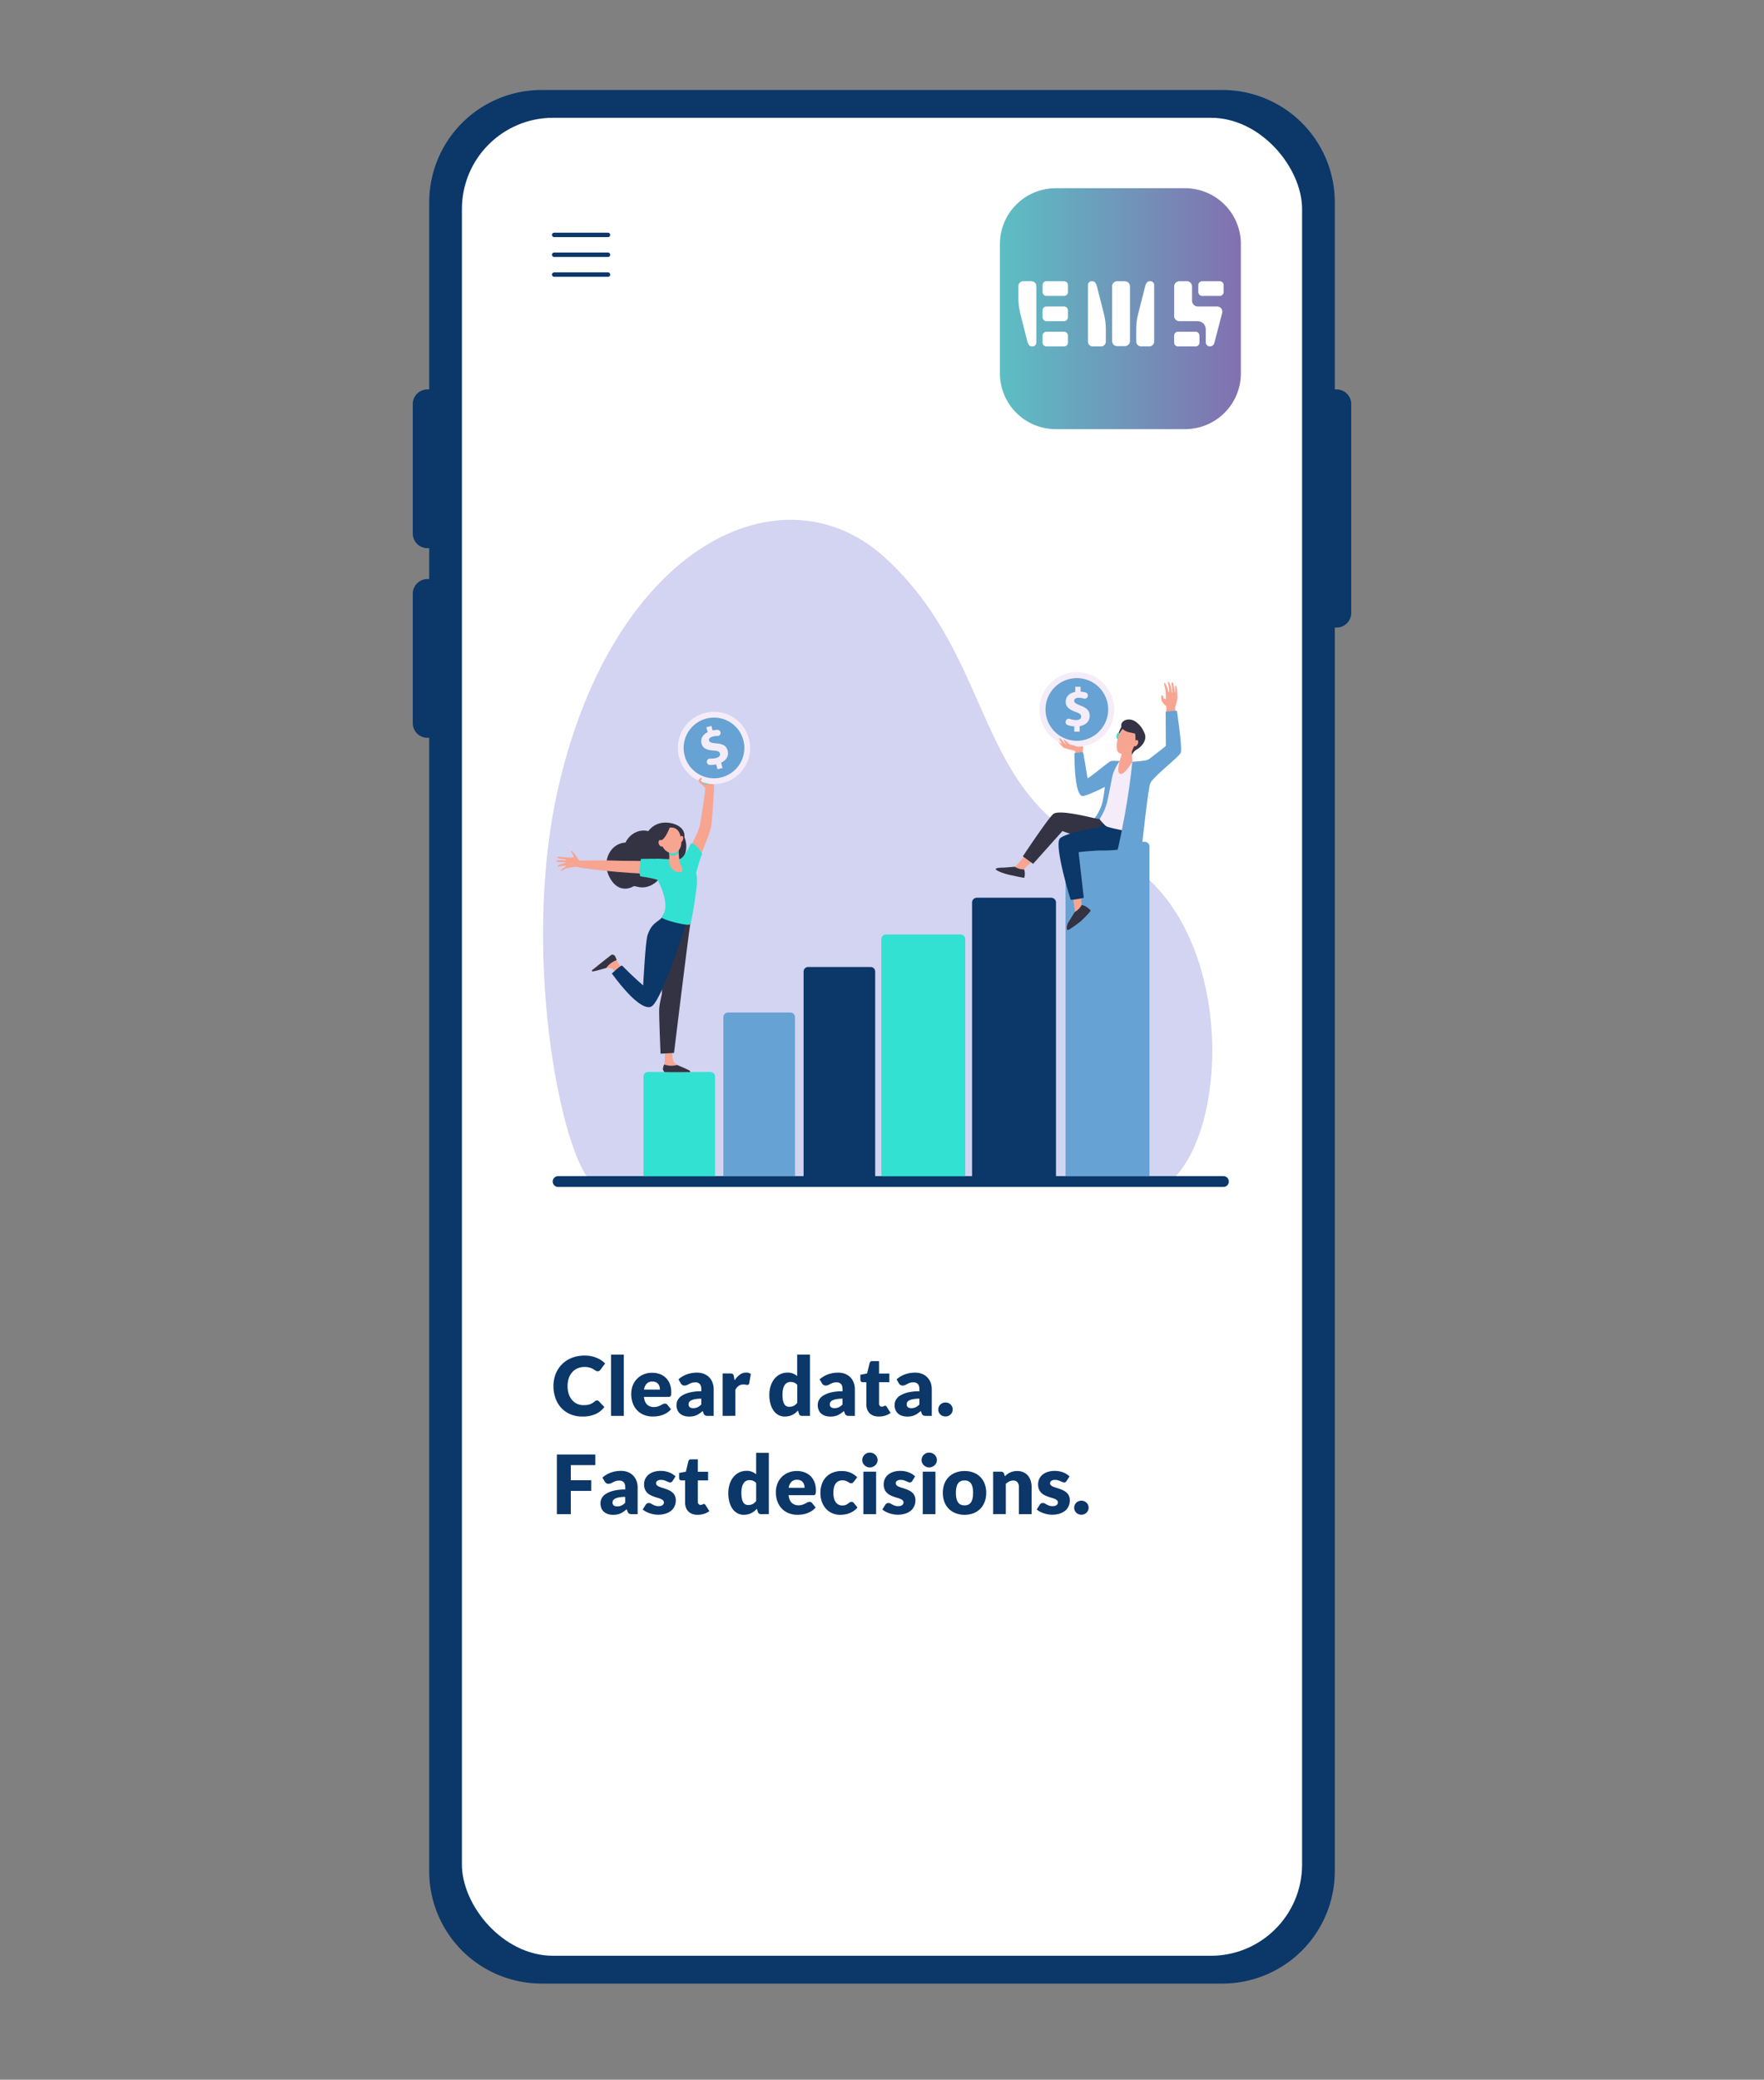 <?xml version="1.0" encoding="UTF-8"?> <svg xmlns="http://www.w3.org/2000/svg" xmlns:xlink="http://www.w3.org/1999/xlink" viewBox="0 0 2000 2358.06"><rect x="0" y="0" width="2000" height="2358.06" fill="#808080" stroke="none"/><defs><style>.cls-1{fill:none;}.cls-2{fill:#0b3769;}.cls-3{fill:#fff;}.cls-4{clip-path:url(#clip-path);}.cls-5{fill:url(#Sfumatura_senza_nome_3);}.cls-6{fill:#d3d3f2;}.cls-7{fill:#32e1d2;}.cls-8{fill:#66a2d3;}.cls-9{fill:#f7a491;}.cls-10{fill:#333343;}.cls-11{fill:#f4ecf8;}.cls-12{fill:#f8a492;}</style><clipPath id="clip-path"><path class="cls-1" d="M1182.07,388.42v-7.91a4.37,4.37,0,0,1,4.37-4.37h20a4.37,4.37,0,0,1,4.37,4.37v7.91a4.38,4.38,0,0,1-4.37,4.38h-20a4.38,4.38,0,0,1-4.37-4.38m149.14,0v-7.91a4.37,4.37,0,0,1,4.37-4.37h20a4.37,4.37,0,0,1,4.37,4.37v7.92a4.37,4.37,0,0,1-4.37,4.37h-20a4.38,4.38,0,0,1-4.37-4.38m-149.14-28.63v-7.91a4.37,4.37,0,0,1,4.37-4.37h20a4.37,4.37,0,0,1,4.37,4.37v7.91a4.38,4.38,0,0,1-4.37,4.38h-20a4.38,4.38,0,0,1-4.37-4.38m-17.47,26.58c-1.52-6-7.79-30.74-7.79-30.74a69.67,69.67,0,0,1-2.14-17.13V324.31a5.44,5.44,0,0,1,5.43-5.43h9.44a5.43,5.43,0,0,1,5.43,5.43v64.18a4.3,4.3,0,0,1-4,4.31c-2.43,0-4.73,0-6.36-6.43m17.47-55.21v-7.91a4.37,4.37,0,0,1,4.37-4.37h20a4.37,4.37,0,0,1,4.37,4.37v7.91a4.37,4.37,0,0,1-4.37,4.37h-20a4.37,4.37,0,0,1-4.37-4.37m51.4,56.2V323.18a4.29,4.29,0,0,1,4-4.3c2.43,0,4.73,0,6.36,6.42,1.52,6,7.79,30.74,7.79,30.74a69.73,69.73,0,0,1,2.14,17.13v14.19a5.45,5.45,0,0,1-5.44,5.44h-9.43a5.45,5.45,0,0,1-5.44-5.44m27.4-.69v-62a5.79,5.79,0,0,1,5.79-5.79h8.72a5.79,5.79,0,0,1,5.79,5.79v62a5.8,5.8,0,0,1-5.79,5.8h-8.72a5.8,5.8,0,0,1-5.79-5.8m27.39.69V373.17A69.73,69.73,0,0,1,1290.4,356s6.27-24.78,7.79-30.74c1.63-6.42,3.93-6.42,6.36-6.42a4.29,4.29,0,0,1,4,4.3v64.18a5.45,5.45,0,0,1-5.44,5.44h-9.43a5.45,5.45,0,0,1-5.44-5.44m43-29.06V324.72a5.85,5.85,0,0,1,5.85-5.84h8.61a5.85,5.85,0,0,1,5.84,5.84v16.4a6.4,6.4,0,0,0,6.39,6.39H1380a5.86,5.86,0,0,1,5.68,7.34l-8.87,34.08a5.16,5.16,0,0,1-5,3.87,4.75,4.75,0,0,1-4.75-4.75V373.23a9.07,9.07,0,0,0-9.07-9.06h-20.92a5.88,5.88,0,0,1-5.87-5.87m27.4-27.14v-7.91a4.37,4.37,0,0,1,4.37-4.37h20a4.37,4.37,0,0,1,4.37,4.37v7.91a4.37,4.37,0,0,1-4.37,4.37h-20a4.37,4.37,0,0,1-4.37-4.37M1197,213.4a63.31,63.31,0,0,0-63.31,63V423.61a63.32,63.32,0,0,0,63,63h147.21a63.32,63.32,0,0,0,63-63.32V276.72a63.32,63.32,0,0,0-63.31-63.32Z"></path></clipPath><linearGradient id="Sfumatura_senza_nome_3" x1="704.57" y1="1630.56" x2="705.57" y2="1630.56" gradientTransform="matrix(274.04, 0, 0, -274.04, -191947.23, 447191.5)" gradientUnits="userSpaceOnUse"><stop offset="0" stop-color="#5cbfc4"></stop><stop offset="1" stop-color="#8270b0"></stop></linearGradient></defs><title>img_cta_dati chiari_en_02</title><g id="Слой_2" data-name="Слой 2"><path class="cls-2" d="M1515.37,441.55h-2V229.41A127.36,127.36,0,0,0,1386,102.05H614A127.36,127.36,0,0,0,486.65,229.41V441.55h-2A16.63,16.63,0,0,0,468,458.18V604.92a16.64,16.64,0,0,0,16.63,16.63h2v35h-2A16.63,16.63,0,0,0,468,673.18V819.92a16.64,16.64,0,0,0,16.63,16.63h2V2121.69A127.36,127.36,0,0,0,614,2249.05h772a127.36,127.36,0,0,0,127.36-127.36V711.55h2A16.63,16.63,0,0,0,1532,694.92V458.18A16.62,16.62,0,0,0,1515.37,441.55Z"></path><rect class="cls-3" x="523.71" y="133.55" width="952.58" height="2084" rx="103.44"></rect><path class="cls-2" d="M689.33,268.86h-61a2.5,2.5,0,0,1,0-5h61a2.5,2.5,0,0,1,0,5Z"></path><path class="cls-2" d="M689.33,291.36h-61a2.5,2.5,0,0,1,0-5h61a2.5,2.5,0,0,1,0,5Z"></path><path class="cls-2" d="M689.33,313.86h-61a2.5,2.5,0,0,1,0-5h61a2.5,2.5,0,0,1,0,5Z"></path><path class="cls-2" d="M676.83,1587.9a3.17,3.17,0,0,1,1.12.21,3,3,0,0,1,1.06.72l6.22,6.54a25.79,25.79,0,0,1-10.23,8.06,35.82,35.82,0,0,1-14.55,2.71,34.63,34.63,0,0,1-13.81-2.62,30,30,0,0,1-10.35-7.24,32,32,0,0,1-6.52-11,40.58,40.58,0,0,1-2.27-13.76,36.29,36.29,0,0,1,2.6-13.9,32.27,32.27,0,0,1,7.26-10.93,32.8,32.8,0,0,1,11.16-7.15,38.92,38.92,0,0,1,14.34-2.55,36.38,36.38,0,0,1,7.17.67,34.94,34.94,0,0,1,6.29,1.86,29.58,29.58,0,0,1,5.39,2.83,26.06,26.06,0,0,1,4.36,3.64l-5.29,7.1a6.5,6.5,0,0,1-1.21,1.19,3.16,3.16,0,0,1-2,.53,3.46,3.46,0,0,1-1.58-.37,16.85,16.85,0,0,1-1.57-.91l-1.84-1.16a14.84,14.84,0,0,0-2.36-1.16,20.54,20.54,0,0,0-3.21-.9,21.62,21.62,0,0,0-4.29-.37,19.59,19.59,0,0,0-7.8,1.51,17,17,0,0,0-6.05,4.31,20.06,20.06,0,0,0-3.95,6.8,26.78,26.78,0,0,0-1.41,9,27.92,27.92,0,0,0,1.41,9.23,20.47,20.47,0,0,0,3.85,6.8,16.4,16.4,0,0,0,5.69,4.2,17,17,0,0,0,7,1.44,33.26,33.26,0,0,0,3.9-.21,16,16,0,0,0,3.27-.72,15,15,0,0,0,2.88-1.32,19.7,19.7,0,0,0,2.76-2,5.65,5.65,0,0,1,1.21-.77A3.15,3.15,0,0,1,676.83,1587.9Z"></path><path class="cls-2" d="M707.23,1535.93v69.47H692.84v-69.47Z"></path><path class="cls-2" d="M739.44,1556.53a24.61,24.61,0,0,1,8.75,1.49,19.07,19.07,0,0,1,6.82,4.31,19.64,19.64,0,0,1,4.45,6.94,25.42,25.42,0,0,1,1.6,9.31,19,19,0,0,1-.14,2.64,4.18,4.18,0,0,1-.51,1.63,2,2,0,0,1-1,.83,4.55,4.55,0,0,1-1.6.23H730.06q.71,6,3.67,8.75a10.9,10.9,0,0,0,7.66,2.71,13.71,13.71,0,0,0,4.31-.6,22.29,22.29,0,0,0,3.23-1.34c.94-.5,1.81-1,2.6-1.35a5.4,5.4,0,0,1,2.48-.6,3,3,0,0,1,2.6,1.25l4.18,5.15A21.29,21.29,0,0,1,756,1602a24.53,24.53,0,0,1-5.29,2.51,28.77,28.77,0,0,1-5.43,1.25,39.28,39.28,0,0,1-5.17.35,26.93,26.93,0,0,1-9.49-1.65,21.55,21.55,0,0,1-7.75-4.89,23.13,23.13,0,0,1-5.25-8.08,30.22,30.22,0,0,1-1.92-11.23,25.58,25.58,0,0,1,1.64-9.14,22.31,22.31,0,0,1,12.21-12.72A24.81,24.81,0,0,1,739.44,1556.53Zm.28,9.93a8.62,8.62,0,0,0-6.45,2.35,12.21,12.21,0,0,0-3.07,6.75h18a12.4,12.4,0,0,0-.44-3.34,7.9,7.9,0,0,0-1.44-2.9,7.36,7.36,0,0,0-2.62-2.07A9,9,0,0,0,739.72,1566.46Z"></path><path class="cls-2" d="M802.55,1605.4a6.71,6.71,0,0,1-3.08-.56,4.2,4.2,0,0,1-1.74-2.32l-1-2.64q-1.82,1.53-3.48,2.69a22.57,22.57,0,0,1-3.46,2,17.48,17.48,0,0,1-3.81,1.21,23.65,23.65,0,0,1-4.48.39,19.37,19.37,0,0,1-6-.86,12.31,12.31,0,0,1-4.57-2.54,11.12,11.12,0,0,1-2.91-4.16,15.09,15.09,0,0,1-1-5.75,12.21,12.21,0,0,1,1.3-5.27,13.09,13.09,0,0,1,4.51-4.91,28.52,28.52,0,0,1,8.63-3.7,52.91,52.91,0,0,1,13.69-1.49v-2.06q0-4.26-1.74-6.16a6.39,6.39,0,0,0-4.94-1.9,13.11,13.11,0,0,0-4.18.56,19.14,19.14,0,0,0-2.9,1.25c-.85.47-1.68.88-2.49,1.26a6.8,6.8,0,0,1-2.87.55,4.34,4.34,0,0,1-2.53-.72,5.2,5.2,0,0,1-1.65-1.78l-2.6-4.5a29.32,29.32,0,0,1,9.68-5.74,34,34,0,0,1,11.39-1.87,20.94,20.94,0,0,1,7.87,1.41,17.06,17.06,0,0,1,5.94,3.94,17.23,17.23,0,0,1,3.73,6,21.54,21.54,0,0,1,1.3,7.62v30.07ZM786,1596.63a11.38,11.38,0,0,0,4.87-1,14.91,14.91,0,0,0,4.23-3.15v-6.59a37.26,37.26,0,0,0-7.1.56,17,17,0,0,0-4.41,1.4,5.5,5.5,0,0,0-2.25,1.92,4.56,4.56,0,0,0-.63,2.34,4.08,4.08,0,0,0,1.35,3.49A6.5,6.5,0,0,0,786,1596.63Z"></path><path class="cls-2" d="M819.35,1605.4v-48.13h8.54a7.49,7.49,0,0,1,1.79.19,3.17,3.17,0,0,1,1.21.58,2.5,2.5,0,0,1,.74,1,10.29,10.29,0,0,1,.44,1.58l.79,4.5a23.54,23.54,0,0,1,5.94-6.45,12,12,0,0,1,7.19-2.36,8.29,8.29,0,0,1,5.29,1.57l-1.85,10.58a2.1,2.1,0,0,1-.75,1.37,2.45,2.45,0,0,1-1.48.4,9.78,9.78,0,0,1-1.86-.21,14.3,14.3,0,0,0-2.69-.21q-5.67,0-8.91,6v29.52Z"></path><path class="cls-2" d="M909.39,1605.4a4,4,0,0,1-2.26-.6,3.28,3.28,0,0,1-1.27-1.81l-1.12-3.67a28.11,28.11,0,0,1-3,2.79,19,19,0,0,1-3.41,2.15,18.1,18.1,0,0,1-4,1.39,20,20,0,0,1-4.57.49,14.72,14.72,0,0,1-7-1.67,15.83,15.83,0,0,1-5.52-4.83,24.47,24.47,0,0,1-3.65-7.72,37.61,37.61,0,0,1-1.32-10.42,32.49,32.49,0,0,1,1.49-10,24.46,24.46,0,0,1,4.2-8,19.42,19.42,0,0,1,6.52-5.27,18.45,18.45,0,0,1,8.4-1.9,16.11,16.11,0,0,1,6.29,1.09,17.88,17.88,0,0,1,4.66,2.85v-24.36H918.3v69.47Zm-14.58-10.3a12,12,0,0,0,2.86-.31,9.63,9.63,0,0,0,4.36-2.25,17.45,17.45,0,0,0,1.88-1.94v-20.42a9.48,9.48,0,0,0-3.55-2.53,11,11,0,0,0-4-.72,8.6,8.6,0,0,0-3.67.78,7.53,7.53,0,0,0-2.9,2.53,13.38,13.38,0,0,0-1.92,4.53,27.82,27.82,0,0,0-.7,6.73,31.15,31.15,0,0,0,.56,6.4,13.15,13.15,0,0,0,1.55,4.2,6.08,6.08,0,0,0,2.39,2.3A6.93,6.93,0,0,0,894.81,1595.1Z"></path><path class="cls-2" d="M962.66,1605.4a6.71,6.71,0,0,1-3.08-.56,4.2,4.2,0,0,1-1.74-2.32l-1-2.64a43.29,43.29,0,0,1-3.48,2.69,22,22,0,0,1-3.45,2,17.65,17.65,0,0,1-3.81,1.21,23.73,23.73,0,0,1-4.48.39,19.37,19.37,0,0,1-6-.86,12.44,12.44,0,0,1-4.58-2.54,11.1,11.1,0,0,1-2.9-4.16,15.09,15.09,0,0,1-1-5.75,12.21,12.21,0,0,1,1.3-5.27,13.14,13.14,0,0,1,4.5-4.91,28.7,28.7,0,0,1,8.64-3.7,52.91,52.91,0,0,1,13.69-1.49v-2.06q0-4.26-1.74-6.16a6.4,6.4,0,0,0-5-1.9,13.09,13.09,0,0,0-4.17.56,18.71,18.71,0,0,0-2.9,1.25c-.86.47-1.68.88-2.49,1.26a6.8,6.8,0,0,1-2.87.55,4.34,4.34,0,0,1-2.53-.72,5.2,5.2,0,0,1-1.65-1.78l-2.6-4.5a29.32,29.32,0,0,1,9.68-5.74,34,34,0,0,1,11.39-1.87,20.94,20.94,0,0,1,7.87,1.41,17.06,17.06,0,0,1,5.94,3.94,17.23,17.23,0,0,1,3.73,6,21.54,21.54,0,0,1,1.3,7.62v30.07Zm-16.52-8.77a11.38,11.38,0,0,0,4.87-1,14.91,14.91,0,0,0,4.23-3.15v-6.59a37.26,37.26,0,0,0-7.1.56,17,17,0,0,0-4.41,1.4,5.37,5.37,0,0,0-2.25,1.92,4.56,4.56,0,0,0-.63,2.34,4.08,4.08,0,0,0,1.35,3.49A6.5,6.5,0,0,0,946.14,1596.63Z"></path><path class="cls-2" d="M996.35,1606.14a16.79,16.79,0,0,1-6.05-1,11.84,11.84,0,0,1-4.41-2.83,12.11,12.11,0,0,1-2.72-4.43,17.13,17.13,0,0,1-.93-5.8V1567.2h-4.08a2.75,2.75,0,0,1-1.9-.71,2.72,2.72,0,0,1-.79-2.12v-5.61l7.66-1.49,2.83-11.74a2.86,2.86,0,0,1,3.15-2.23h7.52v14.07h11.7v9.83h-11.7v23.91a4.52,4.52,0,0,0,.81,2.76,2.77,2.77,0,0,0,2.35,1.09,4.55,4.55,0,0,0,1.32-.17,4.5,4.5,0,0,0,.93-.37l.74-.37a1.86,1.86,0,0,1,.81-.16,1.7,1.7,0,0,1,1,.3,3.85,3.85,0,0,1,.81,1l4.36,6.82a19.7,19.7,0,0,1-6.26,3.14A25.13,25.13,0,0,1,996.35,1606.14Z"></path><path class="cls-2" d="M1049.82,1605.4a6.78,6.78,0,0,1-3.09-.56,4.2,4.2,0,0,1-1.74-2.32l-1-2.64q-1.82,1.53-3.48,2.69a22.57,22.57,0,0,1-3.46,2,17.56,17.56,0,0,1-3.8,1.21,23.73,23.73,0,0,1-4.48.39,19.39,19.39,0,0,1-6-.86,12.39,12.39,0,0,1-4.57-2.54,11.1,11.1,0,0,1-2.9-4.16,15.09,15.09,0,0,1-1-5.75,12.07,12.07,0,0,1,1.3-5.27,13,13,0,0,1,4.5-4.91,28.52,28.52,0,0,1,8.63-3.7,52.91,52.91,0,0,1,13.69-1.49v-2.06q0-4.26-1.74-6.16a6.39,6.39,0,0,0-4.94-1.9,13.16,13.16,0,0,0-4.18.56,19.14,19.14,0,0,0-2.9,1.25c-.85.47-1.68.88-2.48,1.26a6.88,6.88,0,0,1-2.88.55,4.36,4.36,0,0,1-2.53-.72,5.29,5.29,0,0,1-1.65-1.78l-2.59-4.5a29.28,29.28,0,0,1,9.67-5.74,34,34,0,0,1,11.39-1.87,20.94,20.94,0,0,1,7.87,1.41,16.87,16.87,0,0,1,5.94,3.94,17.26,17.26,0,0,1,3.74,6,21.77,21.77,0,0,1,1.3,7.62v30.07Zm-16.53-8.77a11.42,11.42,0,0,0,4.88-1,14.88,14.88,0,0,0,4.22-3.15v-6.59a37.33,37.33,0,0,0-7.1.56,17,17,0,0,0-4.41,1.4,5.5,5.5,0,0,0-2.25,1.92,4.56,4.56,0,0,0-.63,2.34,4.08,4.08,0,0,0,1.35,3.49A6.52,6.52,0,0,0,1033.29,1596.63Z"></path><path class="cls-2" d="M1063.83,1598.11a7.68,7.68,0,0,1,.63-3.11,7.94,7.94,0,0,1,1.71-2.5,8.51,8.51,0,0,1,9-1.7,8.55,8.55,0,0,1,2.6,1.7,7.67,7.67,0,0,1,2.37,5.61,7.86,7.86,0,0,1-.63,3.14,7.68,7.68,0,0,1-1.74,2.52,8.14,8.14,0,0,1-2.6,1.68,8.47,8.47,0,0,1-3.2.6,8.58,8.58,0,0,1-3.25-.6,7.85,7.85,0,0,1-4.92-7.34Z"></path><path class="cls-2" d="M674.93,1649.16v12.07H647.18v17.13h23.11v12.11H647.18v26.31H631.4v-67.62Z"></path><path class="cls-2" d="M716.33,1716.78a6.63,6.63,0,0,1-3.09-.56,4.2,4.2,0,0,1-1.74-2.32l-1-2.64q-1.82,1.53-3.48,2.69a22.57,22.57,0,0,1-3.46,2,17,17,0,0,1-3.8,1.21,23.73,23.73,0,0,1-4.48.39,19.39,19.39,0,0,1-6-.86,12.39,12.39,0,0,1-4.57-2.54,11.1,11.1,0,0,1-2.9-4.16,15.09,15.09,0,0,1-1-5.75,12,12,0,0,1,1.3-5.26,12.93,12.93,0,0,1,4.5-4.92,28.77,28.77,0,0,1,8.63-3.7,52.91,52.91,0,0,1,13.69-1.49v-2.06q0-4.26-1.74-6.16a6.38,6.38,0,0,0-4.94-1.89,13.18,13.18,0,0,0-4.18.55,19.14,19.14,0,0,0-2.9,1.25c-.85.47-1.68.89-2.48,1.26a6.88,6.88,0,0,1-2.88.56,4.36,4.36,0,0,1-2.53-.72,5.42,5.42,0,0,1-1.65-1.79l-2.6-4.5a29.22,29.22,0,0,1,9.68-5.73,33.73,33.73,0,0,1,11.39-1.88,20.94,20.94,0,0,1,7.87,1.41,16.9,16.9,0,0,1,5.94,3.95,17.17,17.17,0,0,1,3.74,6,21.71,21.71,0,0,1,1.3,7.61v30.07ZM699.8,1708a11.28,11.28,0,0,0,4.88-1,14.69,14.69,0,0,0,4.22-3.15v-6.59a37.33,37.33,0,0,0-7.1.56,16.94,16.94,0,0,0-4.41,1.41,5.35,5.35,0,0,0-2.25,1.92,4.51,4.51,0,0,0-.63,2.34,4.07,4.07,0,0,0,1.35,3.48A6.46,6.46,0,0,0,699.8,1708Z"></path><path class="cls-2" d="M762.55,1679.19a3.77,3.77,0,0,1-1.18,1.25,3.12,3.12,0,0,1-1.61.37,5,5,0,0,1-2-.44l-2.2-.95a25.53,25.53,0,0,0-2.67-1,12.06,12.06,0,0,0-3.39-.44,7.24,7.24,0,0,0-4.2,1,3.39,3.39,0,0,0-1.46,2.9,2.92,2.92,0,0,0,1,2.23,8.69,8.69,0,0,0,2.53,1.56,36.32,36.32,0,0,0,3.57,1.27c1.33.41,2.7.85,4.09,1.35a34.71,34.71,0,0,1,4.08,1.74,15.48,15.48,0,0,1,3.58,2.46,10.9,10.9,0,0,1,2.52,3.55,11.91,11.91,0,0,1,1,5,16.59,16.59,0,0,1-1.3,6.59,14,14,0,0,1-3.88,5.2,18.54,18.54,0,0,1-6.36,3.39,28.77,28.77,0,0,1-8.7,1.2,26.43,26.43,0,0,1-4.92-.46,34.84,34.84,0,0,1-4.75-1.25,26.62,26.62,0,0,1-4.25-1.88,18.38,18.38,0,0,1-3.34-2.35l3.34-5.29a4.78,4.78,0,0,1,1.44-1.46,4,4,0,0,1,2.18-.53,4.47,4.47,0,0,1,2.25.56l2.16,1.2a18.24,18.24,0,0,0,2.71,1.21,11.86,11.86,0,0,0,3.92.55,10.13,10.13,0,0,0,2.84-.34,5,5,0,0,0,1.85-1,3.66,3.66,0,0,0,1-1.34,3.73,3.73,0,0,0,.33-1.53,3.14,3.14,0,0,0-1-2.37,8.51,8.51,0,0,0-2.55-1.6,29.38,29.38,0,0,0-3.6-1.25c-1.34-.39-2.71-.83-4.1-1.33a32.28,32.28,0,0,1-4.11-1.78,14.09,14.09,0,0,1-3.6-2.65,12.2,12.2,0,0,1-2.55-3.92,15.78,15.78,0,0,1,.21-11.44,13.5,13.5,0,0,1,3.55-4.85,17.51,17.51,0,0,1,5.94-3.32,25.68,25.68,0,0,1,8.35-1.23,26.84,26.84,0,0,1,5,.47,25.54,25.54,0,0,1,4.57,1.3,21.57,21.57,0,0,1,3.9,2,19,19,0,0,1,3.11,2.48Z"></path><path class="cls-2" d="M790.86,1717.52a17.11,17.11,0,0,1-6.06-1,11.71,11.71,0,0,1-7.12-7.27,17.09,17.09,0,0,1-.93-5.8v-24.87h-4.09a2.6,2.6,0,0,1-2.69-2.83v-5.62l7.66-1.48,2.83-11.75a2.86,2.86,0,0,1,3.16-2.22h7.52v14.06h11.69v9.84H791.14v23.9a4.52,4.52,0,0,0,.81,2.76,2.73,2.73,0,0,0,2.34,1.09,4.85,4.85,0,0,0,1.32-.16,6,6,0,0,0,.93-.37c.26-.14.51-.27.74-.37a1.94,1.94,0,0,1,.82-.17,1.67,1.67,0,0,1,1,.3,3.85,3.85,0,0,1,.81,1l4.37,6.83a20,20,0,0,1-6.27,3.13A24.76,24.76,0,0,1,790.86,1717.52Z"></path><path class="cls-2" d="M862.79,1716.78a4,4,0,0,1-2.25-.6,3.26,3.26,0,0,1-1.28-1.81l-1.11-3.67a29.19,29.19,0,0,1-3,2.79,19,19,0,0,1-3.41,2.15,18,18,0,0,1-3.94,1.4,20.67,20.67,0,0,1-4.57.48,14.79,14.79,0,0,1-7-1.67,16.08,16.08,0,0,1-5.52-4.82,24.3,24.3,0,0,1-3.64-7.73,37.61,37.61,0,0,1-1.32-10.42,32.49,32.49,0,0,1,1.48-10,24.46,24.46,0,0,1,4.2-8,19.42,19.42,0,0,1,6.52-5.27,18.51,18.51,0,0,1,8.4-1.9,16.07,16.07,0,0,1,6.29,1.09,18,18,0,0,1,4.66,2.85v-24.36H871.7v69.47Zm-14.57-10.3a12.47,12.47,0,0,0,2.85-.3,9.75,9.75,0,0,0,4.36-2.25,17.56,17.56,0,0,0,1.88-2v-20.42a9.4,9.4,0,0,0-3.55-2.53,11,11,0,0,0-4-.72,8.39,8.39,0,0,0-3.67.79,7.45,7.45,0,0,0-2.9,2.53,13.52,13.52,0,0,0-1.93,4.52,28.38,28.38,0,0,0-.69,6.73,31.23,31.23,0,0,0,.55,6.4,13.07,13.07,0,0,0,1.56,4.21,6,6,0,0,0,2.39,2.29A6.77,6.77,0,0,0,848.22,1706.48Z"></path><path class="cls-2" d="M903.44,1667.91a24.76,24.76,0,0,1,8.75,1.49,19,19,0,0,1,6.82,4.31,19.66,19.66,0,0,1,4.46,6.94,25.42,25.42,0,0,1,1.6,9.31,20.74,20.74,0,0,1-.14,2.64,4.18,4.18,0,0,1-.51,1.63,1.93,1.93,0,0,1-1,.83,4.55,4.55,0,0,1-1.6.23H894.07q.69,6,3.66,8.75a10.93,10.93,0,0,0,7.66,2.72,13.52,13.52,0,0,0,4.32-.61,21.69,21.69,0,0,0,3.22-1.34c1-.5,1.81-1,2.6-1.35a5.44,5.44,0,0,1,2.49-.6,3,3,0,0,1,2.59,1.25l4.18,5.15a21.34,21.34,0,0,1-4.8,4.16,25.2,25.2,0,0,1-5.29,2.5,28.8,28.8,0,0,1-5.43,1.26,41.15,41.15,0,0,1-5.18.34,27.23,27.23,0,0,1-9.49-1.64,21.8,21.8,0,0,1-7.75-4.9,23.16,23.16,0,0,1-5.24-8.07,30.11,30.11,0,0,1-1.93-11.24,25.41,25.41,0,0,1,1.65-9.14,22.17,22.17,0,0,1,12.21-12.71A24.59,24.59,0,0,1,903.44,1667.91Zm.28,9.93a8.69,8.69,0,0,0-6.45,2.35,12.14,12.14,0,0,0-3.06,6.75h18a12.86,12.86,0,0,0-.44-3.34,8.31,8.31,0,0,0-1.44-2.9,7.44,7.44,0,0,0-2.62-2.07A9.09,9.09,0,0,0,903.72,1677.84Z"></path><path class="cls-2" d="M968,1680.07a7.35,7.35,0,0,1-1.25,1.25,2.75,2.75,0,0,1-1.72.47,3.68,3.68,0,0,1-1.92-.51l-1.93-1.14a15.4,15.4,0,0,0-2.5-1.14,10.81,10.81,0,0,0-3.58-.51,10,10,0,0,0-4.57,1,8.58,8.58,0,0,0-3.18,2.78,12.83,12.83,0,0,0-1.85,4.44,25.93,25.93,0,0,0-.61,5.91q0,6.92,2.67,10.63a8.58,8.58,0,0,0,7.36,3.71,10.48,10.48,0,0,0,4-.62,11.78,11.78,0,0,0,2.48-1.4l1.88-1.41a3.49,3.49,0,0,1,2.16-.65,3,3,0,0,1,2.59,1.25l4.18,5.15a22.77,22.77,0,0,1-4.69,4.16,23.58,23.58,0,0,1-5,2.5,26.07,26.07,0,0,1-5.18,1.26,38.36,38.36,0,0,1-5.05.34,21.64,21.64,0,0,1-8.43-1.67,20.56,20.56,0,0,1-7.05-4.85,23.11,23.11,0,0,1-4.83-7.82,29.3,29.3,0,0,1-1.79-10.58,29.65,29.65,0,0,1,1.56-9.72,22.15,22.15,0,0,1,4.59-7.84,21.24,21.24,0,0,1,7.52-5.22,26.35,26.35,0,0,1,10.37-1.91,25.44,25.44,0,0,1,9.94,1.81,24,24,0,0,1,7.7,5.29Z"></path><path class="cls-2" d="M995,1655.47a7.68,7.68,0,0,1-.69,3.23,8.51,8.51,0,0,1-1.91,2.65,9.5,9.5,0,0,1-2.8,1.81,8.73,8.73,0,0,1-3.42.67,8.07,8.07,0,0,1-3.29-.67,9.5,9.5,0,0,1-2.72-1.81,8.33,8.33,0,0,1-1.85-2.65,7.83,7.83,0,0,1-.68-3.23,8.07,8.07,0,0,1,.68-3.29,8.62,8.62,0,0,1,4.57-4.5,8.4,8.4,0,0,1,3.29-.65,9.09,9.09,0,0,1,3.42.65,8.79,8.79,0,0,1,4.71,4.5A7.92,7.92,0,0,1,995,1655.47Zm-1.67,13.19v48.12H978.9v-48.12Z"></path><path class="cls-2" d="M1034.32,1679.19a3.79,3.79,0,0,1-1.19,1.25,3.08,3.08,0,0,1-1.6.37,5,5,0,0,1-2-.44l-2.2-.95a25.53,25.53,0,0,0-2.67-1,12.06,12.06,0,0,0-3.39-.44,7.19,7.19,0,0,0-4.2,1,3.36,3.36,0,0,0-1.46,2.9,2.89,2.89,0,0,0,.95,2.23,8.69,8.69,0,0,0,2.53,1.56,36.32,36.32,0,0,0,3.57,1.27c1.33.41,2.69.85,4.09,1.35a34.71,34.71,0,0,1,4.08,1.74,15.21,15.21,0,0,1,3.57,2.46,10.92,10.92,0,0,1,2.53,3.55,11.91,11.91,0,0,1,.95,5,16.42,16.42,0,0,1-1.3,6.59,13.87,13.87,0,0,1-3.87,5.2,18.54,18.54,0,0,1-6.36,3.39,28.77,28.77,0,0,1-8.7,1.2,26.43,26.43,0,0,1-4.92-.46,35,35,0,0,1-4.76-1.25,26.9,26.9,0,0,1-4.24-1.88,18.47,18.47,0,0,1-3.35-2.35l3.35-5.29a4.87,4.87,0,0,1,1.43-1.46,4.08,4.08,0,0,1,2.19-.53,4.47,4.47,0,0,1,2.25.56l2.15,1.2a18.38,18.38,0,0,0,2.72,1.21,11.82,11.82,0,0,0,3.92.55,10.05,10.05,0,0,0,2.83-.34,5,5,0,0,0,1.86-1,3.89,3.89,0,0,0,1-1.34,3.72,3.72,0,0,0,.32-1.53,3.13,3.13,0,0,0-1-2.37,8.51,8.51,0,0,0-2.55-1.6,30,30,0,0,0-3.6-1.25c-1.34-.39-2.71-.83-4.11-1.33a32.78,32.78,0,0,1-4.1-1.78,14.09,14.09,0,0,1-3.6-2.65,12.2,12.2,0,0,1-2.55-3.92,15.65,15.65,0,0,1,.21-11.44,13.38,13.38,0,0,1,3.55-4.85,17.32,17.32,0,0,1,5.94-3.32,25.63,25.63,0,0,1,8.35-1.23,26.92,26.92,0,0,1,5,.47,25.78,25.78,0,0,1,4.57,1.3,21.57,21.57,0,0,1,3.9,2,18.52,18.52,0,0,1,3.1,2.48Z"></path><path class="cls-2" d="M1062.25,1655.47a7.68,7.68,0,0,1-.69,3.23,8.51,8.51,0,0,1-1.91,2.65,9.5,9.5,0,0,1-2.8,1.81,8.71,8.71,0,0,1-3.41.67,8.08,8.08,0,0,1-3.3-.67,9.5,9.5,0,0,1-2.72-1.81,8.49,8.49,0,0,1-1.85-2.65,7.82,7.82,0,0,1-.67-3.23,8.07,8.07,0,0,1,.67-3.29,8.67,8.67,0,0,1,1.85-2.69,8.57,8.57,0,0,1,2.72-1.81,8.41,8.41,0,0,1,3.3-.65,9.07,9.07,0,0,1,3.41.65,8.79,8.79,0,0,1,4.71,4.5A7.92,7.92,0,0,1,1062.25,1655.47Zm-1.67,13.19v48.12H1046.2v-48.12Z"></path><path class="cls-2" d="M1093.62,1667.91a27.91,27.91,0,0,1,10,1.72,21.77,21.77,0,0,1,7.73,4.92,22.06,22.06,0,0,1,5,7.77,28.1,28.1,0,0,1,1.79,10.28,28.52,28.52,0,0,1-1.79,10.37,22.31,22.31,0,0,1-5,7.85,22,22,0,0,1-7.73,5,29.66,29.66,0,0,1-20,0,22.38,22.38,0,0,1-7.8-5,22,22,0,0,1-5.06-7.85,28.52,28.52,0,0,1-1.79-10.37,28.1,28.1,0,0,1,1.79-10.28,21.76,21.76,0,0,1,5.06-7.77,22.15,22.15,0,0,1,7.8-4.92A28.16,28.16,0,0,1,1093.62,1667.91Zm0,38.94q5,0,7.31-3.5t2.35-10.66q0-7.14-2.35-10.62t-7.31-3.48q-5.1,0-7.47,3.48t-2.36,10.62q0,7.15,2.36,10.66T1093.62,1706.85Z"></path><path class="cls-2" d="M1126,1716.78v-48.12h8.91a4,4,0,0,1,2.25.6,3.17,3.17,0,0,1,1.27,1.81l.84,2.78a36,36,0,0,1,2.88-2.41,17,17,0,0,1,3.18-1.88,19.16,19.16,0,0,1,3.66-1.21,20,20,0,0,1,4.29-.44,16.93,16.93,0,0,1,7,1.37,14.36,14.36,0,0,1,5.13,3.81,16.41,16.41,0,0,1,3.15,5.8,23.79,23.79,0,0,1,1.07,7.31v30.58h-14.39V1686.2a8.43,8.43,0,0,0-1.62-5.5,5.82,5.82,0,0,0-4.78-2,10.06,10.06,0,0,0-4.46,1,17.49,17.49,0,0,0-4,2.73v34.3Z"></path><path class="cls-2" d="M1209.27,1679.19a3.67,3.67,0,0,1-1.18,1.25,3.08,3.08,0,0,1-1.6.37,5,5,0,0,1-2-.44l-2.21-.95a25.53,25.53,0,0,0-2.67-1,12,12,0,0,0-3.38-.44,7.19,7.19,0,0,0-4.2,1,3.37,3.37,0,0,0-1.47,2.9,2.9,2.9,0,0,0,1,2.23,8.63,8.63,0,0,0,2.52,1.56,37.52,37.52,0,0,0,3.58,1.27c1.33.41,2.69.85,4.08,1.35a34.86,34.86,0,0,1,4.09,1.74,15.21,15.21,0,0,1,3.57,2.46,11.07,11.07,0,0,1,2.53,3.55,12.07,12.07,0,0,1,1,5,16.42,16.42,0,0,1-1.3,6.59,14.08,14.08,0,0,1-3.87,5.2,18.54,18.54,0,0,1-6.36,3.39,28.77,28.77,0,0,1-8.7,1.2,26.43,26.43,0,0,1-4.92-.46,35,35,0,0,1-4.76-1.25,27,27,0,0,1-4.25-1.88,18.38,18.38,0,0,1-3.34-2.35l3.34-5.29a5,5,0,0,1,1.44-1.46,4.07,4.07,0,0,1,2.18-.53,4.42,4.42,0,0,1,2.25.56l2.16,1.2a18.38,18.38,0,0,0,2.72,1.21,11.78,11.78,0,0,0,3.92.55,10.05,10.05,0,0,0,2.83-.34,5.09,5.09,0,0,0,1.86-1,3.68,3.68,0,0,0,1.34-2.87,3.13,3.13,0,0,0-1-2.37,8.51,8.51,0,0,0-2.55-1.6,30.6,30.6,0,0,0-3.6-1.25c-1.35-.39-2.72-.83-4.11-1.33a33.57,33.57,0,0,1-4.11-1.78,14.21,14.21,0,0,1-3.59-2.65,12.22,12.22,0,0,1-2.56-3.92,15.78,15.78,0,0,1,.21-11.44,13.62,13.62,0,0,1,3.55-4.85,17.51,17.51,0,0,1,5.94-3.32,25.74,25.74,0,0,1,8.36-1.23,26.73,26.73,0,0,1,5,.47,25.3,25.3,0,0,1,4.57,1.3,20.93,20.93,0,0,1,3.9,2,18.61,18.61,0,0,1,3.11,2.48Z"></path><path class="cls-2" d="M1217.9,1709.5a7.65,7.65,0,0,1,.63-3.11,7.85,7.85,0,0,1,1.72-2.51,8,8,0,0,1,2.57-1.69,8.26,8.26,0,0,1,3.25-.63,8.17,8.17,0,0,1,3.21.63,8.41,8.41,0,0,1,2.59,1.69,7.45,7.45,0,0,1,1.74,2.51,7.65,7.65,0,0,1,.63,3.11,7.85,7.85,0,0,1-.63,3.13,7.53,7.53,0,0,1-1.74,2.53,8.18,8.18,0,0,1-2.59,1.67,8.52,8.52,0,0,1-3.21.6,8.62,8.62,0,0,1-3.25-.6,7.77,7.77,0,0,1-2.57-1.67,7.93,7.93,0,0,1-1.72-2.53A7.85,7.85,0,0,1,1217.9,1709.5Z"></path><g class="cls-4"><rect class="cls-5" x="1133.66" y="213.4" width="273.2" height="273.2"></rect></g></g><g id="Layer_1" data-name="Layer 1"><path class="cls-6" d="M1320.92,1344.38c77.92-54.24,83-317.26-67.68-378.82s-122.78-216.91-249.56-333C888.11,526.68,696.93,616.4,633.25,891.68c-45.4,196.28,7.58,442.51,43.74,452.7Z"></path><path class="cls-2" d="M1387.09,1345.83H632.8a6.14,6.14,0,0,1-6.14-6.14h0a6.14,6.14,0,0,1,6.14-6.14h754.29a6.14,6.14,0,0,1,6.14,6.14h0A6.14,6.14,0,0,1,1387.09,1345.83Z"></path><path class="cls-7" d="M999.26,1333.7h95.15V1064.81a5.22,5.22,0,0,0-5.21-5.22h-84.72a5.22,5.22,0,0,0-5.22,5.22V1333.7Z"></path><path class="cls-2" d="M1102.11,1017.87h95.15a0,0,0,0,1,0,0v310.35a5.48,5.48,0,0,1-5.48,5.48h-84.19a5.48,5.48,0,0,1-5.48-5.48V1017.87A0,0,0,0,1,1102.11,1017.87Z" transform="translate(2299.37 2351.57) rotate(180)"></path><path class="cls-8" d="M1208.1,954.5h95.15a0,0,0,0,1,0,0v373.72a5.48,5.48,0,0,1-5.48,5.48h-84.2a5.48,5.48,0,0,1-5.48-5.48V954.5A0,0,0,0,1,1208.1,954.5Z" transform="translate(2511.36 2288.2) rotate(180)"></path><path class="cls-2" d="M911.11,1333.7h81.16V1101.62a5.22,5.22,0,0,0-5.22-5.22H916.33a5.22,5.22,0,0,0-5.22,5.22V1333.7Z"></path><path class="cls-8" d="M820.16,1333.7h81.16V1153.28a5.22,5.22,0,0,0-5.22-5.21H825.37a5.21,5.21,0,0,0-5.21,5.21V1333.7Z"></path><path class="cls-7" d="M729.59,1333.7h81.15v-113a5.22,5.22,0,0,0-5.21-5.22H734.8a5.22,5.22,0,0,0-5.21,5.22v113Z"></path><path class="cls-9" d="M753.39,1190.29s.9,11.2.17,14.84c-.39,1.95-2.57,6-1.57,7.79a5,5,0,0,0,2.14,2.3l25.86.41c1.41,0,.48-.87-.65-1.69-1.86-1.35-3.36-2.24-9.3-5.06-.39-.19-1.8-1.07-2.31-1.37a17.89,17.89,0,0,1-3.7-3.22c-1.86-2-2-11.89-2-11.89Z"></path><path class="cls-10" d="M773.6,1041.44s11.12-5.48,9,6.44-18.42,146-18.42,146l-15.26.84s-1.95-44.69-1.52-51.11,3-16.34,3-16.34l1.3-39.65L766,1038.64Z"></path><path class="cls-10" d="M767.73,1207.5a23.7,23.7,0,0,1-14.73-.57c-.73,2-1.7,4.59-1.18,6.06.62,1.8,1.44,2.6,2.23,2.62,6.25.16,23,0,27.73.05a.76.76,0,0,0,.6-1.26C781.2,1213,768.24,1207.81,767.73,1207.5Z"></path><path class="cls-9" d="M782.58,960.88s9.4-18.08,10.86-24.72,6.51-40.08,6.08-42.23-8.41-7.34-7.42-9.17,8.59-1.83,10.33-1.67a15.74,15.74,0,0,1,6.74,2.4c1.5,1.24-1.68,41.31-2.63,49.94s-12.63,35.19-12.63,35.19Z"></path><path class="cls-9" d="M709.35,1101.84s-7.76-8.13-9.48-11.42c-.93-1.76-1.76-6.24-3.7-7a5,5,0,0,0-3.1-.43l-20.34,16c-1.11.87.17,1,1.57.89,2.29-.12,4-.38,10.41-1.93.42-.1,2.07-.3,2.66-.38a18,18,0,0,1,4.89.16c2.73.41,9.07,8,9.07,8Z"></path><path class="cls-10" d="M687.37,1097.51a23.78,23.78,0,0,1,11.79-8.84c-.71-2-1.49-4.7-2.82-5.52-1.62-1-2.74-.8-3.36-.32-5,3.82-17.92,14.24-21.66,17.2a.76.76,0,0,0,.32,1.35C673.43,1101.72,686.78,1097.59,687.37,1097.51Z"></path><path class="cls-10" d="M692.08,996.44c11,18.68,27,8.19,26.36,8.27a51.93,51.93,0,0,1,5.87,1.08c8.78,1.7,18.18-2.67,23.59-10.13,13.43,1.35,24.78-8.69,23.41-20,7.45-5.82,8.36-17.69,4.64-26.3,1.55-12.32-13.67-18-25.47-16.37a23.81,23.81,0,0,0-15.44,9.4c-10.36-2.7-21,2.87-25.88,13C691.9,956.09,680.81,977.39,692.08,996.44Z"></path><path class="cls-2" d="M778.08,1045.76s-24.93-11.08-25.33-9.82c-3.12,10.07-12.85,6.82-18.62,24.55-2.42,7.43-4.9,56.83-4.9,56.83s-9.83-8.16-23.88-22.42c-1.08-1.09-11.64,8.95-11.64,8.95,27.89,37.68,39.92,39.65,44.57,37.54,9.71-4.41,30.21-66,30.18-66C770.92,1070.6,778.08,1045.76,778.08,1045.76Z"></path><path class="cls-9" d="M736.75,976.18s-36,0-43.76-.5c-7-.4-34.68.31-35.76.18s-8.25-12.25-9.44-11,4,6,2.39,7.24-18.79-1.52-18.56-.25c.42,2.38,10.45,2.08,10.44,3.23s-10.5-.65-11.21,1.26,10.09.77,10.52,1.62-10,2.41-8.94,4.18c.58,1,9.25-1.6,9.21-.29s-6.37,4.3-5.6,5.34,5-3.21,8.64-3.26,6.31-2,12.17-.36c2.89.79,25,3.5,43.66,5.09,19.14,1.64,34.83,2.16,34.83,2.16Z"></path><path class="cls-7" d="M790.18,1001.65a45.76,45.76,0,0,0-.92-12.16c1.75-6,5.48-18.83,6.81-21.35,0,0-6.27-12.06-12.69-12,0,0-6.56,14.79-11.63,17.43a12.52,12.52,0,0,1-2.56.76c-4.89,0-22-.55-25.2-.61l1.8,24.28c12.4,24.31,9,37.06,4.32,41.78-2.21,2.22,30.95,11.22,32.47,8.08C784.38,1044.18,789.22,1013.35,790.18,1001.65Z"></path><path class="cls-7" d="M752.69,974.66c-3.16-1.51-26-.75-26-.75s-3.19,15.9-.61,19.73c0,0,20.42,3,19.84,4.71Z"></path><path class="cls-9" d="M758.67,964.44a116.92,116.92,0,0,1,0,12.29c-.41,3.61,3.71,12.08,11.36,12.23s1.13-8.13.46-11.68S769,959.8,769,959.8Z"></path><path class="cls-7" d="M769,959.8s.19,3.23.46,7a8.92,8.92,0,0,1-10.64,2.6c-.05-2.69-.16-4.94-.16-4.94Z"></path><path class="cls-9" d="M758,938.59a12.73,12.73,0,0,0-6.77,5.64c-2.43,4.33-3.46,16.68,5.89,21.77s15.76-3.47,15.34-11.34S769.66,936.4,758,938.59Z"></path><path class="cls-9" d="M774.38,952.05c-.64,2-2.07,3.24-3.21,2.87s-1.54-2.25-.91-4.2,2.07-3.24,3.21-2.87S775,950.1,774.38,952.05Z"></path><path class="cls-10" d="M759.34,938.24s-4.74,13-9.6,14.45-4.35,7.8-4.35,7.8-.89-14.65,3.5-18.32S759.34,938.24,759.34,938.24Z"></path><path class="cls-9" d="M751.88,955.17c.79,2,.34,4.06-1,4.59s-3.08-.65-3.88-2.65-.33-4.06,1-4.59S751.09,953.17,751.88,955.17Z"></path><path class="cls-7" d="M810.53,888.58s-10.56.46-11.8.46-4.85-3.73-4.85-3.73Z"></path><path class="cls-11" d="M843.07,824.5a41,41,0,1,1-56.76-10.23A41,41,0,0,1,843.07,824.5Z"></path><path class="cls-8" d="M837.68,828.29a34.4,34.4,0,1,1-47.92-8.39A34.39,34.39,0,0,1,837.68,828.29Z"></path><path class="cls-11" d="M813.49,872.24,812,866.7a27.79,27.79,0,0,1-7.32.64,3.48,3.48,0,0,1-3.31-3.44v-.22a3.5,3.5,0,0,1,3.71-3.54,20.13,20.13,0,0,0,6.62-.62c3.33-.9,5.26-2.8,4.62-5.13s-2.84-3.11-7.55-3.41c-6.82-.41-11.86-2.17-13.39-7.83-1.39-5.14,1.14-10.14,7-13l-1.5-5.55,5.72-1.54,1.39,5.13a25.25,25.25,0,0,1,5.53-.67,3.49,3.49,0,0,1,3.49,3.45h0a3.5,3.5,0,0,1-3.57,3.54,18.23,18.23,0,0,0-5.32.66c-3.79,1-4.58,3-4.14,4.62.53,1.93,2.9,2.6,8.36,3.13,7.61.57,11.28,3,12.7,8.27s-1.07,10.62-7.47,13.6l1.61,6Z"></path><path class="cls-9" d="M798.73,889l-4.36-3.92s2.06-2.46,1.2-2.93c-1.39-.77-3.77,2.21-3.55,2.93s2.76,3,2.76,3Z"></path><path class="cls-9" d="M1228,857.14a8.12,8.12,0,0,1-.47-3.36,58,58,0,0,1,.74-7.66c.21-.7-9.17-3.63-9.17-3.63s-15-.77-17.27-2.45-4.12-2.37-3.08-.63a41.63,41.63,0,0,0,7.28,8.39c1,.63,12.65,3.57,12.86,3.57s.14,7.34.14,7.34Z"></path><path class="cls-8" d="M1218.21,854s9.73-1.66,9.91-.68c3.94,21.54,4.6,28.66,5,28.88,1.48.76,22.67-17.83,26.17-19.05a14.49,14.49,0,0,1,5.25-.43c4.16.12,5,.13,5,.13h.15l0,3.92c-4.7,4.23-15.44,68.19-16.35,68.15s-22.25,5.29-21.87,3.5c.06-.29,14.4-12,18.46-29,1.37-5.68,2-11.81,2.78-17.16-4.72,2.36-23.15,11.43-26.07,10.24C1217.57,898.84,1218.21,854,1218.21,854Z"></path><path class="cls-9" d="M1181.63,967.58s-19.76,15.48-20.42,18.22c-.94,4-19-1.24-14.67-2,1-.18,4.21-1,4.48-1.14,1.41-.75,19-21.94,19-21.94Z"></path><path class="cls-10" d="M1138.05,983.75l12.62-1s3.6,3,10.53,3.12a16.13,16.13,0,0,1,.58,6.87c-.09.64-.19,2.57-.84,2.52-2.33-.16-8.54-1.7-15.61-3.12,0,0-9.51-2-15-5.3S1138.05,983.75,1138.05,983.75Z"></path><path class="cls-10" d="M1270.17,928.76a86.3,86.3,0,0,1-30.47-1.32c-18.52-4.33-39-8.33-45-4.85-4.83,2.81-35,48.38-35,48.38l11.64,8.5,33.21-37.18s42.36,15.63,51.87,13.89C1278.11,952.24,1278.42,934.93,1270.17,928.76Z"></path><polygon class="cls-10" points="1254.35 919.56 1239.87 936.77 1266.73 944.95 1270.17 928.76 1254.35 919.56"></polygon><path class="cls-9" d="M1224.93,998.15s.88,23.9,1.42,27.95-10.14,16.16-8.77,11.94c.31-1,1.12-4.19,1.12-4.48,0-1.61-4-28.87-4-28.87Z"></path><path class="cls-10" d="M1210.74,1046.75l7.89-12.83s4.34-1.76,7.76-7.79a16.2,16.2,0,0,1,6.32,2.75c.52.38,4,3,3.8,3.57-.9,2.19-5.72,6.89-11,12a142,142,0,0,1-13,9.28C1207.07,1057,1210.74,1046.75,1210.74,1046.75Z"></path><path class="cls-2" d="M1201.47,951c5.06-6.74,45.9-13.15,45.9-13.15L1258.76,916l25.17,15.53s-2.51,20-4.4,25.39c-2.52,7.13-19.44,7.5-29.78,7.39-9.5-.1-26.87,1.84-26.87,1.84l5.87,51.83s-11.55,2.63-14.79,2.2C1213.59,1020.12,1195.18,959.43,1201.47,951Z"></path><path class="cls-11" d="M1269.58,862.91l14.2.79.43.12c1.16.21.1,41.61-.93,57.07s-3.12,22-3.12,22-19.27-3.42-25.18-5.71c-2.46-1-8.39-8.38-8.39-8.38a62.44,62.44,0,0,0,9.12-21.41c2.36-10.22,5.26-28.33,6.93-32.11C1266.46,866.55,1269.58,862.91,1269.58,862.91Z"></path><path class="cls-9" d="M1283.38,851.16l.4,12.54s-9.19,15.85-13.91,13.64c-4-1.85-.45-13.91-.45-13.91s.69-2.76,1.64-5.93a23.28,23.28,0,0,0,1.18-6.39C1272.14,846.82,1283.38,851.16,1283.38,851.16Z"></path><path class="cls-10" d="M1272.39,822.55s-4.68,7.07-5,13a30.77,30.77,0,0,0,.91,10l15-18Z"></path><path class="cls-7" d="M1265.8,834.35c-.21,2.08.6,3.86,1.81,4s2.36-1.47,2.57-3.55-.59-3.87-1.81-4S1266,832.26,1265.8,834.35Z"></path><path class="cls-9" d="M1288.17,830.47c.34-.07.31,17.23-4.71,21.3s-13.74,4.43-16.29.33c-2.82-4.54-.14-22.77,7.32-26.64S1288.17,830.47,1288.17,830.47Z"></path><path class="cls-10" d="M1289.44,819.74c3.83,3.36,5.68,5.81,8.28,11.78,3.18,7.34-3.14,14.94-8.44,18s-5.74,6.68-5.74,6.68l-.22-2.26a5.77,5.77,0,0,1,.07-2.07,10.31,10.31,0,0,1,.75-1.83c.45-1,1.9-4.26,2.47-5.14,1.49-2.3,1.78-2.79,1.05-5-.57-1.68.09-5.39-.79-8.16l-7.13-1.54s-4.47-1.08-6.72-3.68C1266.55,819,1279.34,810.71,1289.44,819.74Z"></path><path class="cls-9" d="M1286,841.77c-.88,1.9-.69,3.86.41,4.37s2.71-.62,3.59-2.52.69-3.85-.41-4.36S1286.84,839.88,1286,841.77Z"></path><path class="cls-12" d="M1334.57,794c-.81,3.33-2.27,8.59-2.27,8.59.12,1.45.54,7.47,1,14.86l-10.85-4.35s.13-12-.35-12.76-1.1.15-4.43-4.61a9.25,9.25,0,0,1-1.14-3.82s-.19-3,.48-3.31a1.42,1.42,0,0,1,1.71.7c.24.52.18,1.73.42,2.26a3.75,3.75,0,0,0,2.48,1.11c.66,0-.08-8.93-.08-8.93s-.37-2.53-.56-3.35-.8-2.77-.8-2.77-.75-3,.18-3.23c.55-.13,1.94,2.3,2.9,4.88,1,2.79,1.62,5.74,1.91,5.7.7-.09.33-5,.33-5a15.44,15.44,0,0,1-.67-3.29c-.65-1.29-1.09-3.69.06-3.89a19.92,19.92,0,0,1,1.73,3s.59,2.15.94,3.15c.61,1.77.7,4.56,1,5.79.27,1,.5.61.61.65a24,24,0,0,0-.23-3.32,18.38,18.38,0,0,0-.25-3.22,24.79,24.79,0,0,1-.46-3.4c-.19-2.53,1.41-2.27,2,0,.21.88.43,1.84.65,2.81.86,3.79.83,7.43,1.24,7.46s.18-6.6.18-6.6.82-3.67,1.62-.26a29.82,29.82,0,0,1,.83,7.33C1334.68,787.25,1335.38,790.71,1334.57,794Z"></path><path class="cls-8" d="M1283.78,863.7s14.09-.65,17.72-2.3c2.2-1,20.3-15.58,20.3-15.58l-.2-39,12.72-1s6.6,43.16,4.32,47.88c-2.36,4.88-28.85,25-34.15,33.68-3,5-9.42,73.3-10.38,73.91-6.85,3.57-28,7.13-27.52,5C1280.37,906.45,1283.78,863.7,1283.78,863.7Z"></path><path class="cls-11" d="M1260.83,790.32a42.33,42.33,0,1,1-53.31-26.05A42.32,42.32,0,0,1,1260.83,790.32Z"></path><path class="cls-8" d="M1254.28,792.24A35.52,35.52,0,1,1,1210,770.61,35.52,35.52,0,0,1,1254.28,792.24Z"></path><path class="cls-11" d="M1217.93,829.56l.1-5.93a29.13,29.13,0,0,1-7.45-1.46,3.6,3.6,0,0,1-2.3-4.37l.06-.22a3.59,3.59,0,0,1,4.68-2.44,21.15,21.15,0,0,0,6.75,1.28c3.56.06,6-1.27,6.06-3.77s-1.93-3.9-6.53-5.54c-6.63-2.36-11.14-5.56-11-11.61.09-5.5,4-9.74,10.73-10.93l.1-5.93,6.12.1-.1,5.49a26.71,26.71,0,0,1,5.68.92,3.61,3.61,0,0,1,2.48,4.43h0a3.61,3.61,0,0,1-4.55,2.48,19.56,19.56,0,0,0-5.47-.87c-4.06-.06-5.4,1.66-5.43,3.41,0,2.06,2.13,3.4,7.4,5.49,7.38,2.75,10.32,6.23,10.22,11.85s-4.1,10.23-11.3,11.35l-.11,6.37Z"></path><path class="cls-9" d="M1222,847s-3.91-1.68-5-2-4.41-1-4.41-1-5.21-5.36-6.54-5.5,3,5.84,3,5.84l1.82,1.75s-2.94-2.51-3.5-2.86-5-6.72-6.08-6.3,1.89,4.9,3.36,7.27,8.18,3.85,8.18,3.85Z"></path></g></svg> 